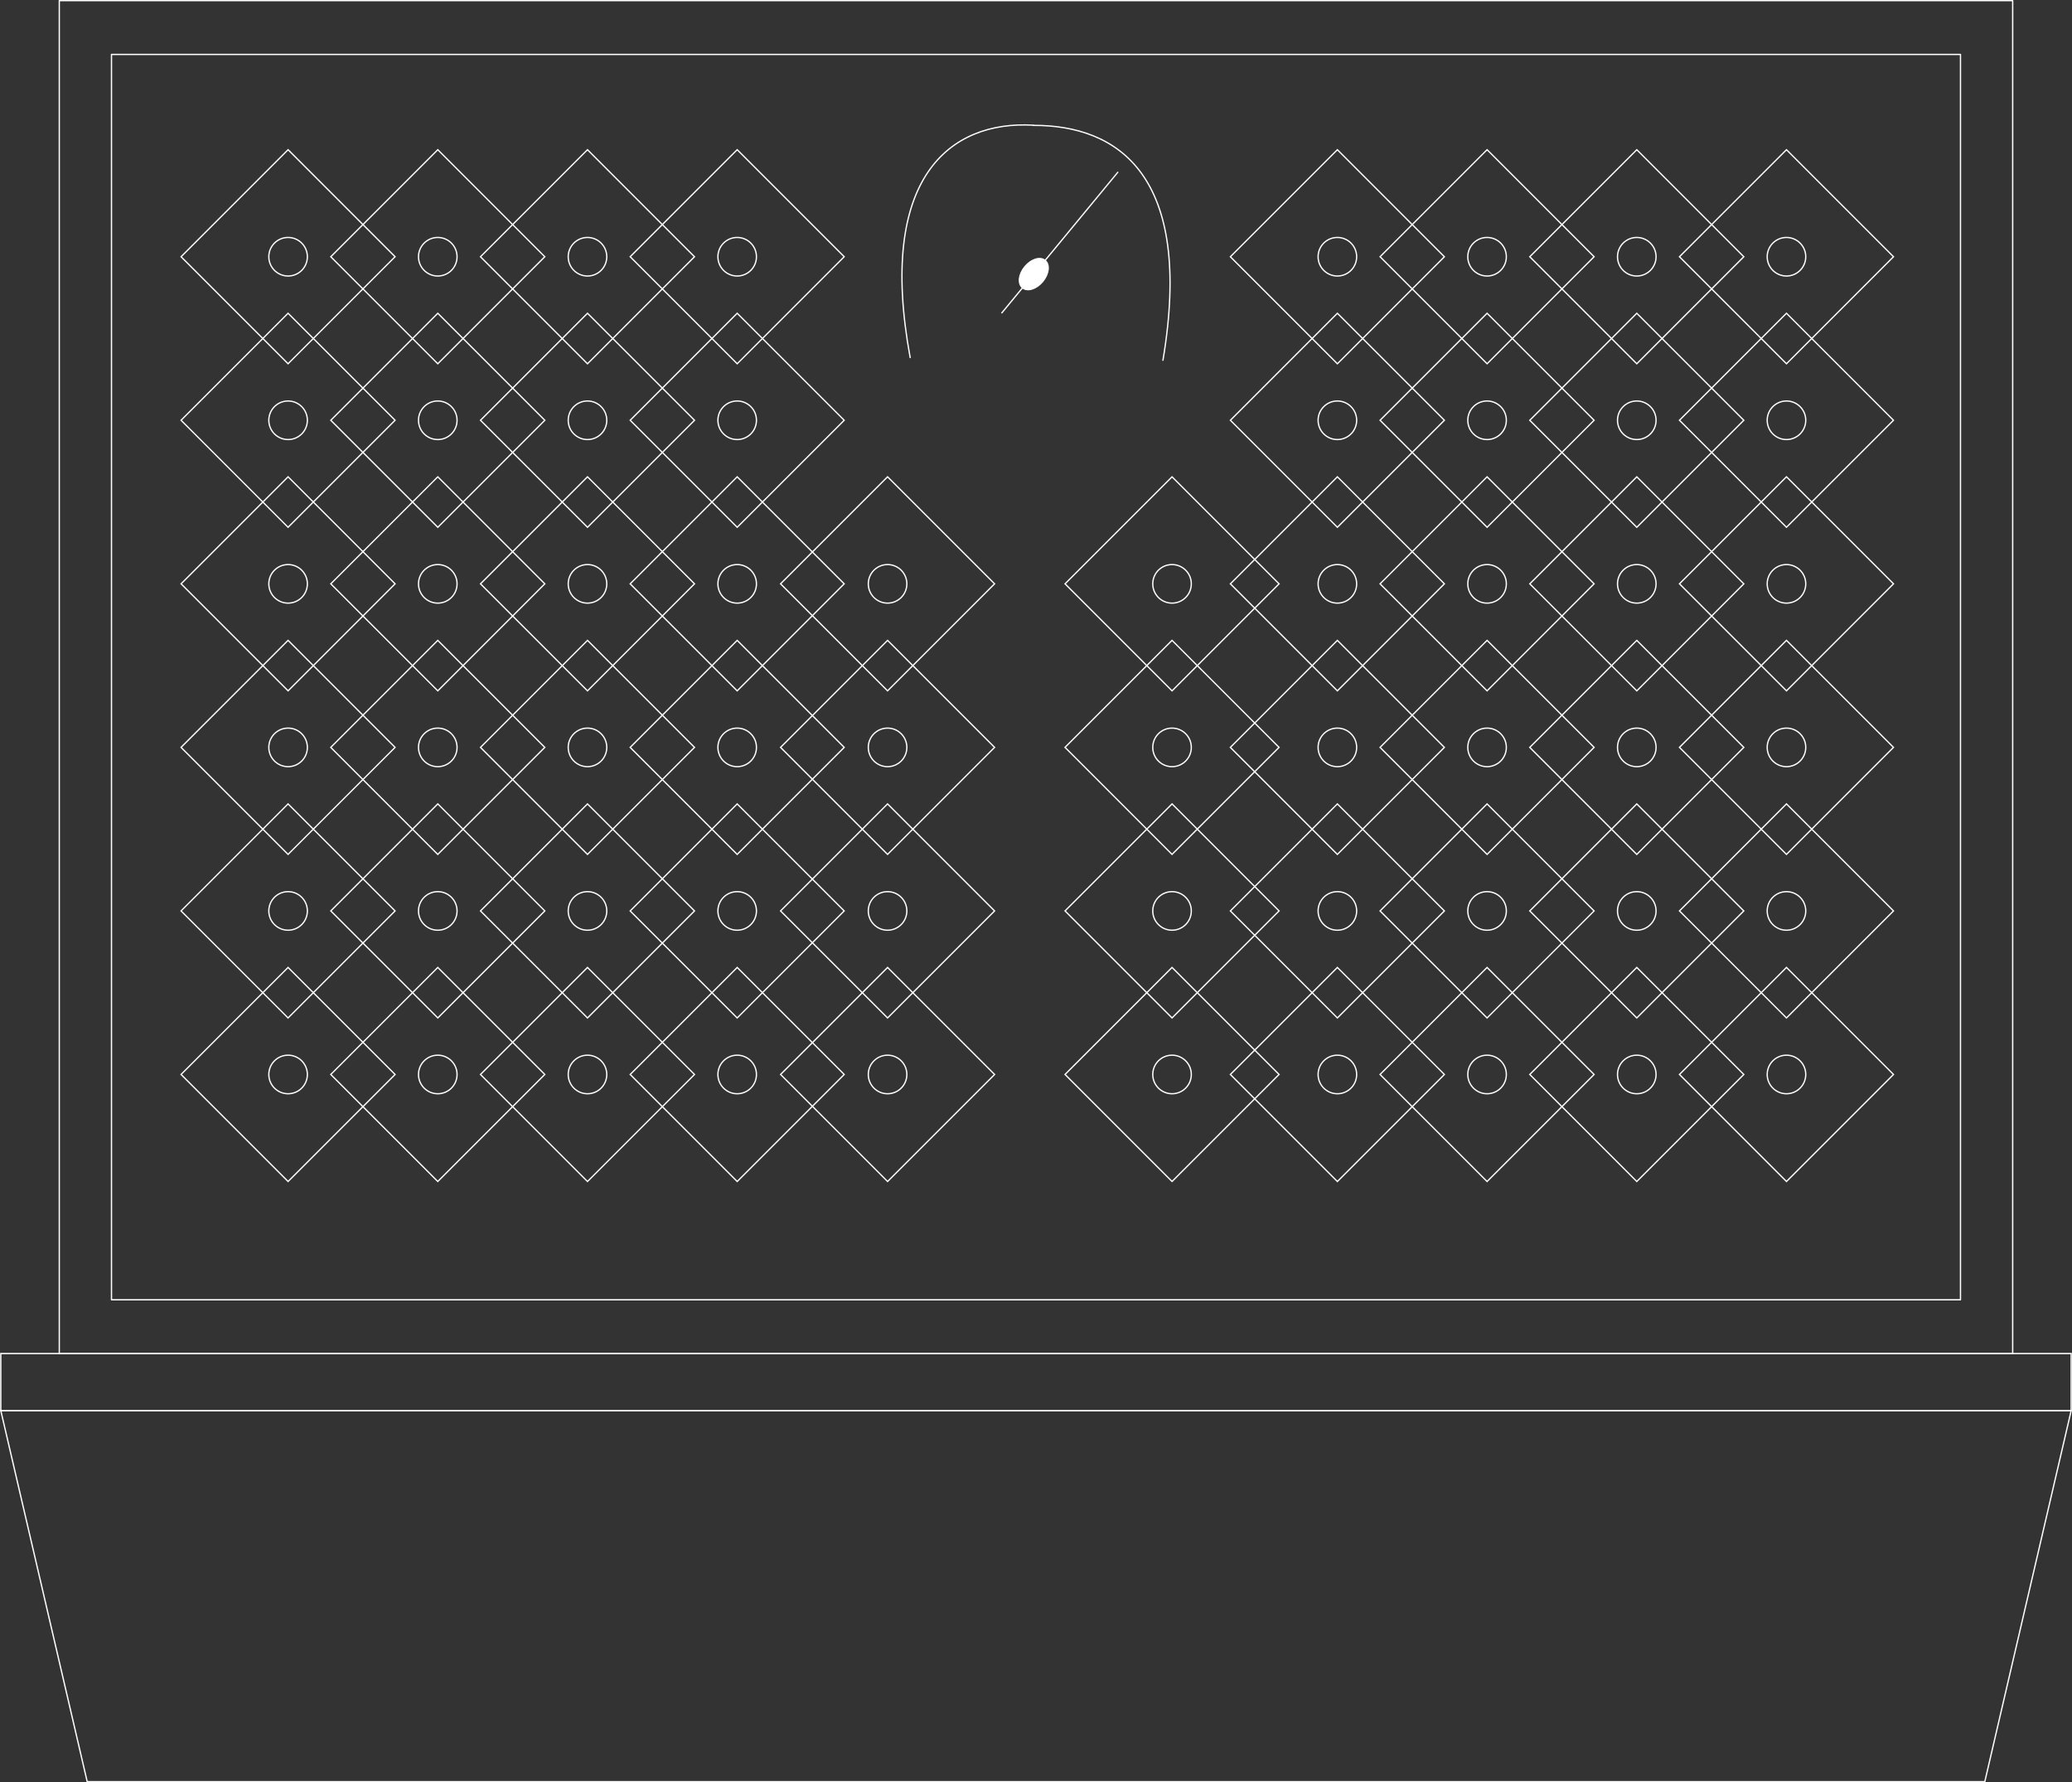 <?xml version="1.0" encoding="UTF-8"?>
<svg id="Livello_1" data-name="Livello 1" xmlns="http://www.w3.org/2000/svg" viewBox="0 0 800.63 688.65">
  <rect x="0" y="0" width="800.63" height="688.65" fill="#333333" stroke="none"/>
  <defs>
    <style>
      .cls-1, .cls-2, .cls-3 {
        fill: none;
        stroke: #fff;
        stroke-width: .5px;
      }

      .cls-1, .cls-3 {
        stroke-miterlimit: 10;
      }

      .cls-2 {
        stroke-linejoin: round;
      }

      .cls-2, .cls-3 {
        stroke-linecap: round;
      }

      .cls-4 {
        fill: #fff;
        stroke-width: 0px;
      }
    </style>
  </defs>
  <rect class="cls-2" x="22.91" y=".25" width="754.8" height="522.74"/>
  <rect class="cls-2" x="43.08" y="21.03" width="714.46" height="481.19"/>
  <g>
    <path class="cls-3" d="M449.37,139.2c12.06-71.77-17.69-90.85-50.09-90.76v-.07c-32.37-1.83-60.39,20.37-47.59,89.78"/>
    <path class="cls-4" d="M402.91,108.77c-2.41,2.91-5.9,4.01-7.81,2.43-1.92-1.58-1.52-5.22.9-8.13,2.41-2.94,5.91-4.03,7.83-2.45,1.92,1.57,1.51,5.21-.91,8.15"/>
    <path class="cls-1" d="M402.91,108.77c-2.41,2.91-5.9,4.01-7.81,2.43-1.92-1.58-1.52-5.22.9-8.13,2.41-2.94,5.91-4.03,7.83-2.45,1.92,1.57,1.51,5.21-.91,8.15Z"/>
    <path class="cls-1" d="M386.99,121.04l8.11-9.83M403.83,100.62l28.21-34.2"/>
  </g>
  <rect class="cls-3" x="82.07" y="69.96" width="58.48" height="58.48" transform="translate(102.75 -49.66) rotate(45)"/>
  <circle class="cls-3" cx="111.32" cy="99.2" r="7.45"/>
  <rect class="cls-3" x="139.92" y="69.96" width="58.48" height="58.48" transform="translate(119.69 -90.56) rotate(45)"/>
  <circle class="cls-3" cx="169.16" cy="99.2" r="7.45"/>
  <rect class="cls-3" x="197.77" y="69.96" width="58.48" height="58.48" transform="translate(136.63 -131.46) rotate(45)"/>
  <circle class="cls-3" cx="227.01" cy="99.2" r="7.45"/>
  <rect class="cls-3" x="255.61" y="69.96" width="58.48" height="58.48" transform="translate(153.58 -172.37) rotate(45)"/>
  <circle class="cls-3" cx="284.85" cy="99.2" r="7.45"/>
  <rect class="cls-3" x="82.07" y="133.15" width="58.48" height="58.48" transform="translate(147.43 -31.15) rotate(45)"/>
  <circle class="cls-3" cx="111.32" cy="162.39" r="7.45"/>
  <rect class="cls-3" x="139.92" y="133.15" width="58.48" height="58.48" transform="translate(164.38 -72.05) rotate(45)"/>
  <circle class="cls-3" cx="169.16" cy="162.39" r="7.45"/>
  <rect class="cls-3" x="197.77" y="133.15" width="58.48" height="58.48" transform="translate(181.32 -112.96) rotate(45)"/>
  <circle class="cls-3" cx="227.01" cy="162.39" r="7.45"/>
  <rect class="cls-3" x="255.61" y="133.15" width="58.48" height="58.48" transform="translate(198.26 -153.86) rotate(45)"/>
  <circle class="cls-3" cx="284.85" cy="162.39" r="7.45"/>
  <rect class="cls-3" x="82.07" y="196.34" width="58.48" height="58.48" transform="translate(192.12 -12.64) rotate(45)"/>
  <circle class="cls-3" cx="111.32" cy="225.59" r="7.45"/>
  <rect class="cls-3" x="139.92" y="196.34" width="58.48" height="58.48" transform="translate(209.06 -53.54) rotate(45)"/>
  <circle class="cls-3" cx="169.16" cy="225.59" r="7.45"/>
  <rect class="cls-3" x="197.77" y="196.34" width="58.48" height="58.48" transform="translate(226 -94.45) rotate(45)"/>
  <circle class="cls-3" cx="227.01" cy="225.59" r="7.45"/>
  <rect class="cls-3" x="255.61" y="196.34" width="58.48" height="58.48" transform="translate(242.94 -135.35) rotate(45)"/>
  <circle class="cls-3" cx="284.85" cy="225.59" r="7.45"/>
  <rect class="cls-3" x="82.07" y="259.54" width="58.48" height="58.48" transform="translate(236.8 5.87) rotate(45)"/>
  <circle class="cls-3" cx="111.32" cy="288.78" r="7.45"/>
  <rect class="cls-3" x="139.92" y="259.54" width="58.48" height="58.48" transform="translate(253.74 -35.03) rotate(45)"/>
  <circle class="cls-3" cx="169.16" cy="288.78" r="7.45"/>
  <rect class="cls-3" x="197.77" y="259.54" width="58.48" height="58.48" transform="translate(270.69 -75.94) rotate(45)"/>
  <circle class="cls-3" cx="227.01" cy="288.78" r="7.45"/>
  <rect class="cls-3" x="255.61" y="259.54" width="58.48" height="58.48" transform="translate(287.63 -116.84) rotate(45)"/>
  <circle class="cls-3" cx="284.85" cy="288.78" r="7.45"/>
  <rect class="cls-3" x="82.07" y="322.73" width="58.48" height="58.48" transform="translate(281.48 24.38) rotate(45)"/>
  <circle class="cls-3" cx="111.32" cy="351.97" r="7.45"/>
  <rect class="cls-3" x="139.92" y="322.73" width="58.48" height="58.48" transform="translate(298.43 -16.53) rotate(45)"/>
  <circle class="cls-3" cx="169.16" cy="351.97" r="7.45"/>
  <rect class="cls-3" x="197.77" y="322.73" width="58.48" height="58.48" transform="translate(315.37 -57.43) rotate(45)"/>
  <circle class="cls-3" cx="227.01" cy="351.97" r="7.45"/>
  <rect class="cls-3" x="255.61" y="322.73" width="58.48" height="58.48" transform="translate(332.31 -98.33) rotate(45)"/>
  <circle class="cls-3" cx="284.85" cy="351.97" r="7.45"/>
  <rect class="cls-3" x="82.07" y="385.92" width="58.48" height="58.48" transform="translate(326.17 42.89) rotate(45)"/>
  <circle class="cls-3" cx="111.32" cy="415.16" r="7.45"/>
  <rect class="cls-3" x="139.92" y="385.92" width="58.48" height="58.48" transform="translate(343.11 1.98) rotate(45)"/>
  <circle class="cls-3" cx="169.16" cy="415.16" r="7.45"/>
  <rect class="cls-3" x="197.77" y="385.92" width="58.48" height="58.48" transform="translate(360.05 -38.92) rotate(45)"/>
  <circle class="cls-3" cx="227.01" cy="415.16" r="7.45"/>
  <rect class="cls-3" x="255.61" y="385.92" width="58.48" height="58.48" transform="translate(377 -79.82) rotate(45)"/>
  <circle class="cls-3" cx="284.85" cy="415.16" r="7.45"/>
  <rect class="cls-3" x="313.72" y="196.34" width="58.48" height="58.48" transform="translate(259.96 -176.44) rotate(45)"/>
  <circle class="cls-3" cx="342.96" cy="225.59" r="7.45"/>
  <rect class="cls-3" x="313.72" y="259.54" width="58.48" height="58.48" transform="translate(304.65 -157.93) rotate(45)"/>
  <circle class="cls-3" cx="342.96" cy="288.78" r="7.45"/>
  <rect class="cls-3" x="313.72" y="322.73" width="58.48" height="58.48" transform="translate(349.33 -139.42) rotate(45)"/>
  <circle class="cls-3" cx="342.96" cy="351.97" r="7.45"/>
  <rect class="cls-3" x="313.72" y="385.92" width="58.48" height="58.48" transform="translate(394.02 -120.91) rotate(45)"/>
  <circle class="cls-3" cx="342.96" cy="415.16" r="7.45"/>
  <rect class="cls-3" x="487.53" y="69.96" width="58.48" height="58.48" transform="translate(221.5 -336.35) rotate(45)"/>
  <circle class="cls-3" cx="516.77" cy="99.2" r="7.45"/>
  <rect class="cls-3" x="545.37" y="69.96" width="58.48" height="58.48" transform="translate(238.45 -377.26) rotate(45)"/>
  <circle class="cls-3" cx="574.61" cy="99.2" r="7.45"/>
  <rect class="cls-3" x="603.22" y="69.96" width="58.48" height="58.48" transform="translate(255.39 -418.16) rotate(45)"/>
  <circle class="cls-3" cx="632.46" cy="99.2" r="7.45"/>
  <rect class="cls-3" x="661.06" y="69.96" width="58.48" height="58.48" transform="translate(272.33 -459.06) rotate(45)"/>
  <circle class="cls-3" cx="690.3" cy="99.2" r="7.45"/>
  <rect class="cls-3" x="487.53" y="133.15" width="58.48" height="58.48" transform="translate(266.19 -317.85) rotate(45)"/>
  <circle class="cls-3" cx="516.77" cy="162.39" r="7.45"/>
  <rect class="cls-3" x="545.37" y="133.15" width="58.48" height="58.48" transform="translate(283.13 -358.75) rotate(45)"/>
  <circle class="cls-3" cx="574.61" cy="162.39" r="7.45"/>
  <rect class="cls-3" x="603.22" y="133.15" width="58.48" height="58.48" transform="translate(300.07 -399.65) rotate(45)"/>
  <circle class="cls-3" cx="632.46" cy="162.39" r="7.45"/>
  <rect class="cls-3" x="661.06" y="133.15" width="58.48" height="58.48" transform="translate(317.01 -440.56) rotate(45)"/>
  <circle class="cls-3" cx="690.3" cy="162.39" r="7.45"/>
  <rect class="cls-3" x="487.53" y="196.34" width="58.48" height="58.48" transform="translate(310.87 -299.34) rotate(45)"/>
  <circle class="cls-3" cx="516.77" cy="225.59" r="7.45"/>
  <rect class="cls-3" x="545.37" y="196.34" width="58.48" height="58.48" transform="translate(327.81 -340.24) rotate(45)"/>
  <circle class="cls-3" cx="574.61" cy="225.59" r="7.45"/>
  <rect class="cls-3" x="603.22" y="196.34" width="58.48" height="58.48" transform="translate(344.76 -381.14) rotate(45)"/>
  <circle class="cls-3" cx="632.46" cy="225.59" r="7.45"/>
  <rect class="cls-3" x="661.06" y="196.34" width="58.48" height="58.48" transform="translate(361.7 -422.05) rotate(45)"/>
  <circle class="cls-3" cx="690.3" cy="225.59" r="7.45"/>
  <rect class="cls-3" x="487.53" y="259.54" width="58.48" height="58.48" transform="translate(355.55 -280.83) rotate(45)"/>
  <circle class="cls-3" cx="516.77" cy="288.78" r="7.45"/>
  <rect class="cls-3" x="545.37" y="259.54" width="58.48" height="58.48" transform="translate(372.5 -321.73) rotate(45)"/>
  <circle class="cls-3" cx="574.61" cy="288.78" r="7.45"/>
  <rect class="cls-3" x="603.22" y="259.54" width="58.48" height="58.48" transform="translate(389.44 -362.63) rotate(45)"/>
  <circle class="cls-3" cx="632.46" cy="288.78" r="7.45"/>
  <rect class="cls-3" x="661.06" y="259.54" width="58.48" height="58.48" transform="translate(406.38 -403.54) rotate(45)"/>
  <circle class="cls-3" cx="690.3" cy="288.78" r="7.45"/>
  <rect class="cls-3" x="487.53" y="322.73" width="58.48" height="58.48" transform="translate(400.24 -262.32) rotate(45)"/>
  <circle class="cls-3" cx="516.77" cy="351.97" r="7.45"/>
  <rect class="cls-3" x="545.37" y="322.73" width="58.48" height="58.48" transform="translate(417.18 -303.22) rotate(45)"/>
  <circle class="cls-3" cx="574.61" cy="351.97" r="7.45"/>
  <rect class="cls-3" x="603.22" y="322.73" width="58.48" height="58.48" transform="translate(434.12 -344.13) rotate(45)"/>
  <circle class="cls-3" cx="632.46" cy="351.97" r="7.45"/>
  <rect class="cls-3" x="661.06" y="322.73" width="58.48" height="58.48" transform="translate(451.07 -385.03) rotate(45)"/>
  <circle class="cls-3" cx="690.3" cy="351.97" r="7.45"/>
  <rect class="cls-3" x="487.53" y="385.92" width="58.48" height="58.48" transform="translate(444.92 -243.81) rotate(45)"/>
  <circle class="cls-3" cx="516.77" cy="415.16" r="7.45"/>
  <rect class="cls-3" x="423.64" y="196.34" width="58.48" height="58.48" transform="translate(292.16 -254.16) rotate(45)"/>
  <circle class="cls-3" cx="452.88" cy="225.59" r="7.45"/>
  <rect class="cls-3" x="423.64" y="259.54" width="58.48" height="58.48" transform="translate(336.84 -235.66) rotate(45)"/>
  <circle class="cls-3" cx="452.88" cy="288.78" r="7.45"/>
  <rect class="cls-3" x="423.64" y="322.73" width="58.48" height="58.48" transform="translate(381.53 -217.15) rotate(45)"/>
  <circle class="cls-3" cx="452.88" cy="351.97" r="7.45"/>
  <rect class="cls-3" x="423.64" y="385.92" width="58.48" height="58.48" transform="translate(426.21 -198.64) rotate(45)"/>
  <circle class="cls-3" cx="452.88" cy="415.16" r="7.45"/>
  <rect class="cls-3" x="545.37" y="385.92" width="58.48" height="58.48" transform="translate(461.86 -284.71) rotate(45)"/>
  <circle class="cls-3" cx="574.61" cy="415.16" r="7.45"/>
  <rect class="cls-3" x="603.22" y="385.92" width="58.48" height="58.48" transform="translate(478.81 -325.62) rotate(45)"/>
  <circle class="cls-3" cx="632.46" cy="415.16" r="7.45"/>
  <rect class="cls-3" x="661.06" y="385.92" width="58.48" height="58.48" transform="translate(495.75 -366.52) rotate(45)"/>
  <circle class="cls-3" cx="690.3" cy="415.16" r="7.45"/>
  <rect class="cls-3" x=".31" y="522.99" width="800" height="22.05"/>
  <polygon class="cls-3" points="766.94 688.4 33.69 688.4 .31 545.04 800.31 545.04 766.94 688.4"/>
</svg>
